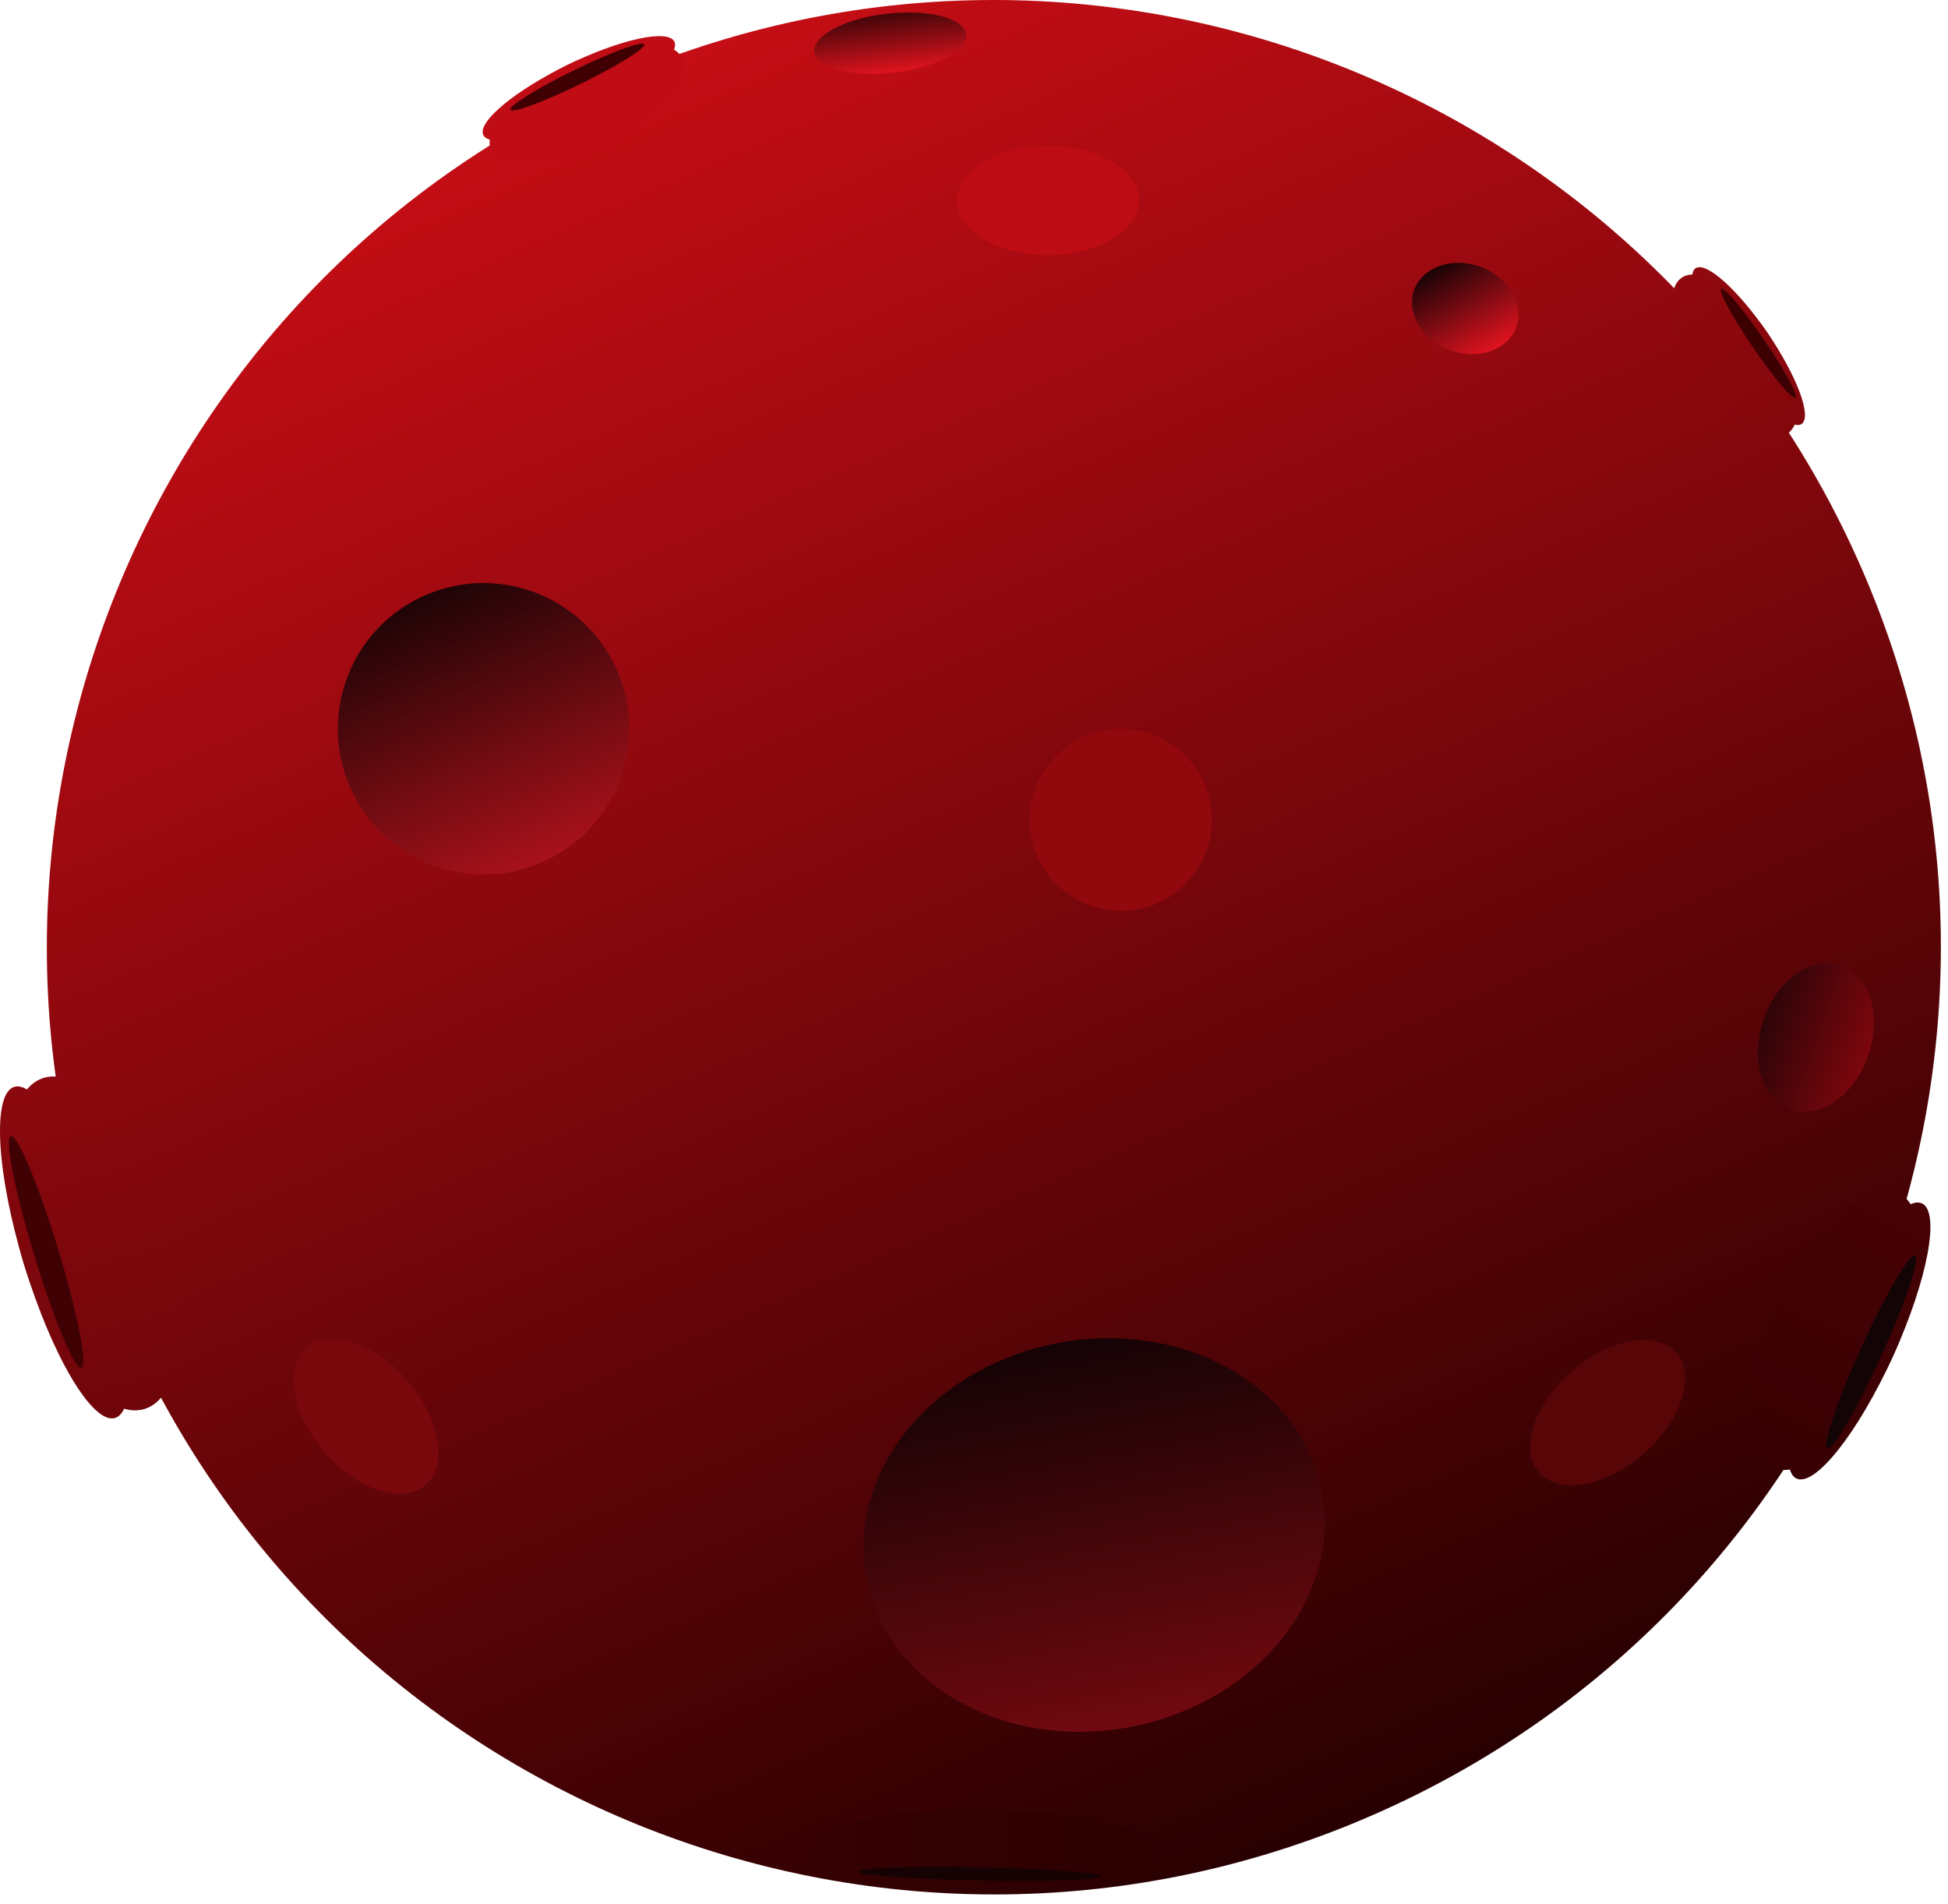<svg width="175" height="171" viewBox="0 0 175 171" fill="none" xmlns="http://www.w3.org/2000/svg">
<g style="mix-blend-mode:overlay">
<path d="M167.21 50.991C186.035 94.028 166.407 144.177 123.369 163.002C80.332 181.827 30.183 162.199 11.358 119.162C-7.467 76.124 12.161 25.975 55.198 7.15C98.236 -11.675 148.385 7.953 167.21 50.991Z" fill="url(#paint0_linear)"/>
<path d="M55.428 60.209C58.324 66.83 55.305 74.545 48.684 77.442C42.063 80.339 34.348 77.32 31.451 70.699C28.555 64.078 31.573 56.362 38.194 53.466C44.815 50.569 52.531 53.588 55.428 60.209Z" fill="url(#paint1_linear)"/>
<path d="M135.343 25.563C137.006 27.492 136.692 30.015 134.641 31.198C132.591 32.381 129.58 31.776 127.917 29.846C126.254 27.917 126.568 25.394 128.618 24.212C130.669 23.029 133.68 23.634 135.343 25.563Z" fill="url(#paint2_linear)"/>
<path d="M165.394 86.694C167.983 87.595 169.071 91.229 167.824 94.811C166.577 98.393 163.467 100.565 160.878 99.664C158.289 98.763 157.202 95.128 158.449 91.547C159.696 87.965 162.806 85.792 165.394 86.694Z" fill="url(#paint3_linear)"/>
<path d="M86.8 3.096C86.967 4.557 84.048 6.09 80.28 6.521C76.512 6.952 73.322 6.118 73.154 4.658C72.987 3.198 75.906 1.664 79.675 1.233C83.443 0.802 86.633 1.636 86.8 3.096Z" fill="url(#paint4_linear)"/>
<path d="M118.724 133.943C120.552 143.459 112.881 152.931 101.591 155.099C90.3 157.268 79.666 151.311 77.838 141.795C76.011 132.279 83.682 122.807 94.972 120.639C106.263 118.47 116.897 124.427 118.724 133.943Z" fill="url(#paint5_linear)"/>
<path d="M60.585 3.744C61.153 4.905 57.77 7.724 53.03 10.04C48.29 12.356 43.988 13.292 43.421 12.13C42.853 10.969 46.236 8.15 50.976 5.835C55.716 3.519 60.018 2.583 60.585 3.744Z" fill="#C00C14"/>
<path d="M61.331 5.27C62.31 7.274 59.261 10.776 54.521 13.092C49.781 15.407 45.145 15.66 44.166 13.656C43.187 11.652 46.236 8.151 50.976 5.835C55.716 3.519 60.352 3.266 61.331 5.27Z" fill="#C00C14"/>
<path d="M57.873 3.984C58.038 4.322 55.48 5.911 52.161 7.533C48.841 9.155 46.016 10.196 45.851 9.858C45.686 9.52 48.243 7.931 51.563 6.309C54.883 4.687 57.707 3.647 57.873 3.984Z" fill="#400003"/>
<path d="M1.284 97.615C3.296 97.002 6.955 103.163 9.455 111.376C11.956 119.589 12.352 126.743 10.34 127.356C8.328 127.969 4.67 121.808 2.169 113.595C-0.332 105.382 -0.728 98.228 1.284 97.615Z" fill="url(#paint6_linear)"/>
<path d="M3.927 96.809C7.399 95.752 12.241 101.553 14.742 109.766C17.243 117.978 16.456 125.493 12.983 126.551C9.511 127.608 4.669 121.807 2.168 113.594C-0.332 105.382 0.455 97.867 3.927 96.809Z" fill="url(#paint7_linear)"/>
<path d="M0.972 102.036C1.557 101.857 3.452 106.376 5.203 112.127C6.955 117.879 7.9 122.687 7.314 122.865C6.729 123.043 4.835 118.525 3.083 112.773C1.332 107.021 0.386 102.214 0.972 102.036Z" fill="#400104"/>
<path d="M73.024 167.172C73.103 166.058 80.121 165.293 88.7 165.463C97.279 165.634 104.17 166.675 104.091 167.789C104.013 168.903 96.994 169.668 88.415 169.497C79.836 169.327 72.945 168.286 73.024 167.172Z" fill="url(#paint8_linear)"/>
<path d="M73.128 165.708C73.264 163.786 80.329 162.366 88.908 162.536C97.487 162.706 104.331 164.403 104.195 166.325C104.059 168.247 96.994 169.667 88.415 169.497C79.836 169.327 72.992 167.63 73.128 165.708Z" fill="url(#paint9_linear)"/>
<path d="M77.099 168.094C77.122 167.77 82.011 167.604 88.02 167.723C94.028 167.843 98.881 168.202 98.858 168.526C98.835 168.85 93.945 169.016 87.937 168.897C81.928 168.778 77.076 168.418 77.099 168.094Z" fill="#150303"/>
<path d="M161.399 132.799C159.727 132.038 160.891 125.887 163.999 119.062C167.108 112.237 170.983 107.322 172.655 108.083C174.327 108.845 173.163 114.995 170.055 121.82C166.947 128.645 163.071 133.561 161.399 132.799Z" fill="url(#paint10_linear)"/>
<path d="M159.202 131.8C156.316 130.485 156.497 123.887 159.605 117.062C162.713 110.237 167.572 105.769 170.457 107.084C173.343 108.398 173.162 114.996 170.054 121.821C166.946 128.646 162.087 133.114 159.202 131.8Z" fill="url(#paint11_linear)"/>
<path d="M164.158 130.085C163.672 129.863 165.042 125.808 167.219 121.028C169.396 116.248 171.555 112.553 172.041 112.774C172.528 112.996 171.158 117.051 168.981 121.831C166.804 126.611 164.645 130.306 164.158 130.085Z" fill="#130406"/>
<path d="M161.852 38.076C160.906 38.721 158.006 36.114 155.374 32.253C152.742 28.392 151.375 24.739 152.321 24.094C153.267 23.449 156.167 26.057 158.799 29.918C161.431 33.779 162.798 37.431 161.852 38.076Z" fill="url(#paint12_linear)"/>
<path d="M160.609 38.923C158.977 40.036 155.52 37.808 152.888 33.947C150.256 30.086 149.446 26.054 151.078 24.942C152.71 23.829 156.167 26.057 158.799 29.918C161.431 33.778 162.242 37.81 160.609 38.923Z" fill="url(#paint13_linear)"/>
<path d="M161.297 35.728C161.022 35.916 159.304 33.876 157.461 31.172C155.617 28.468 154.346 26.124 154.621 25.936C154.897 25.748 156.614 27.788 158.458 30.492C160.301 33.196 161.572 35.541 161.297 35.728Z" fill="#3D0002"/>
<path d="M108.866 73.632C108.866 78.149 105.204 81.811 100.688 81.811C96.171 81.811 92.509 78.149 92.509 73.632C92.509 69.116 96.171 65.454 100.688 65.454C105.204 65.454 108.866 69.116 108.866 73.632Z" fill="#91080D"/>
<path d="M38.205 133.39C36.152 135.159 32.098 133.819 29.149 130.397C26.201 126.975 25.476 122.767 27.529 120.998C29.582 119.229 33.637 120.569 36.585 123.991C39.533 127.413 40.258 131.621 38.205 133.39Z" fill="#79080D"/>
<path d="M102.324 18.02C102.324 20.73 98.662 22.927 94.145 22.927C89.629 22.927 85.967 20.73 85.967 18.02C85.967 15.31 89.629 13.113 94.145 13.113C98.662 13.113 102.324 15.31 102.324 18.02Z" fill="#BD0C14"/>
<path d="M150.587 121.493C152.369 123.535 151.055 127.598 147.651 130.567C144.248 133.537 140.044 134.289 138.263 132.247C136.481 130.205 137.795 126.142 141.199 123.172C144.602 120.203 148.806 119.451 150.587 121.493Z" fill="#580508"/>
</g>
<defs>
<linearGradient id="paint0_linear" x1="55.198" y1="7.15" x2="123.37" y2="163.002" gradientUnits="userSpaceOnUse">
<stop stop-color="#C50D15"/>
<stop offset="1" stop-color="#280001"/>
</linearGradient>
<linearGradient id="paint1_linear" x1="38.194" y1="53.466" x2="48.684" y2="77.442" gradientUnits="userSpaceOnUse">
<stop stop-color="#1F0406"/>
<stop offset="1" stop-color="#A8111A"/>
</linearGradient>
<linearGradient id="paint2_linear" x1="128.618" y1="24.211" x2="133.146" y2="32.06" gradientUnits="userSpaceOnUse">
<stop stop-color="#190306"/>
<stop offset="1" stop-color="#E0131F"/>
</linearGradient>
<linearGradient id="paint3_linear" x1="158.449" y1="91.547" x2="167.824" y2="94.811" gradientUnits="userSpaceOnUse">
<stop stop-color="#2E0508"/>
<stop offset="1" stop-color="#7D060D"/>
</linearGradient>
<linearGradient id="paint4_linear" x1="79.675" y1="1.233" x2="80.28" y2="6.521" gradientUnits="userSpaceOnUse">
<stop stop-color="#420609"/>
<stop offset="1" stop-color="#DF131E"/>
</linearGradient>
<linearGradient id="paint5_linear" x1="94.972" y1="120.639" x2="101.591" y2="155.099" gradientUnits="userSpaceOnUse">
<stop stop-color="#150305"/>
<stop offset="1" stop-color="#70090F"/>
</linearGradient>
<linearGradient id="paint6_linear" x1="10.726" y1="127.609" x2="2.548" y2="96.531" gradientUnits="userSpaceOnUse">
<stop stop-color="#6F060A"/>
<stop offset="1" stop-color="#8C080E"/>
</linearGradient>
<linearGradient id="paint7_linear" x1="13.574" y1="126.741" x2="4.893" y2="95.784" gradientUnits="userSpaceOnUse">
<stop stop-color="#6F060A"/>
<stop offset="1" stop-color="#8C080E"/>
</linearGradient>
<linearGradient id="paint8_linear" x1="105.595" y1="167.135" x2="72.966" y2="168.792" gradientUnits="userSpaceOnUse">
<stop stop-color="#2A0001"/>
<stop offset="1" stop-color="#360103"/>
</linearGradient>
<linearGradient id="paint9_linear" x1="105.734" y1="165.176" x2="72.987" y2="165.168" gradientUnits="userSpaceOnUse">
<stop stop-color="#2A0001"/>
<stop offset="1" stop-color="#360103"/>
</linearGradient>
<linearGradient id="paint10_linear" x1="161.208" y1="132.515" x2="172.657" y2="107.98" gradientUnits="userSpaceOnUse">
<stop stop-color="#380103"/>
<stop offset="1" stop-color="#470205"/>
</linearGradient>
<linearGradient id="paint11_linear" x1="158.818" y1="131.428" x2="170.172" y2="106.848" gradientUnits="userSpaceOnUse">
<stop stop-color="#380103"/>
<stop offset="1" stop-color="#470205"/>
</linearGradient>
<linearGradient id="paint12_linear" x1="151.394" y1="22.927" x2="162.844" y2="37.648" gradientUnits="userSpaceOnUse">
<stop stop-color="#92090E"/>
<stop offset="1" stop-color="#82070C"/>
</linearGradient>
<linearGradient id="paint13_linear" x1="150.086" y1="23.818" x2="161.159" y2="38.855" gradientUnits="userSpaceOnUse">
<stop stop-color="#92090E"/>
<stop offset="1" stop-color="#82070C"/>
</linearGradient>
</defs>
</svg>
